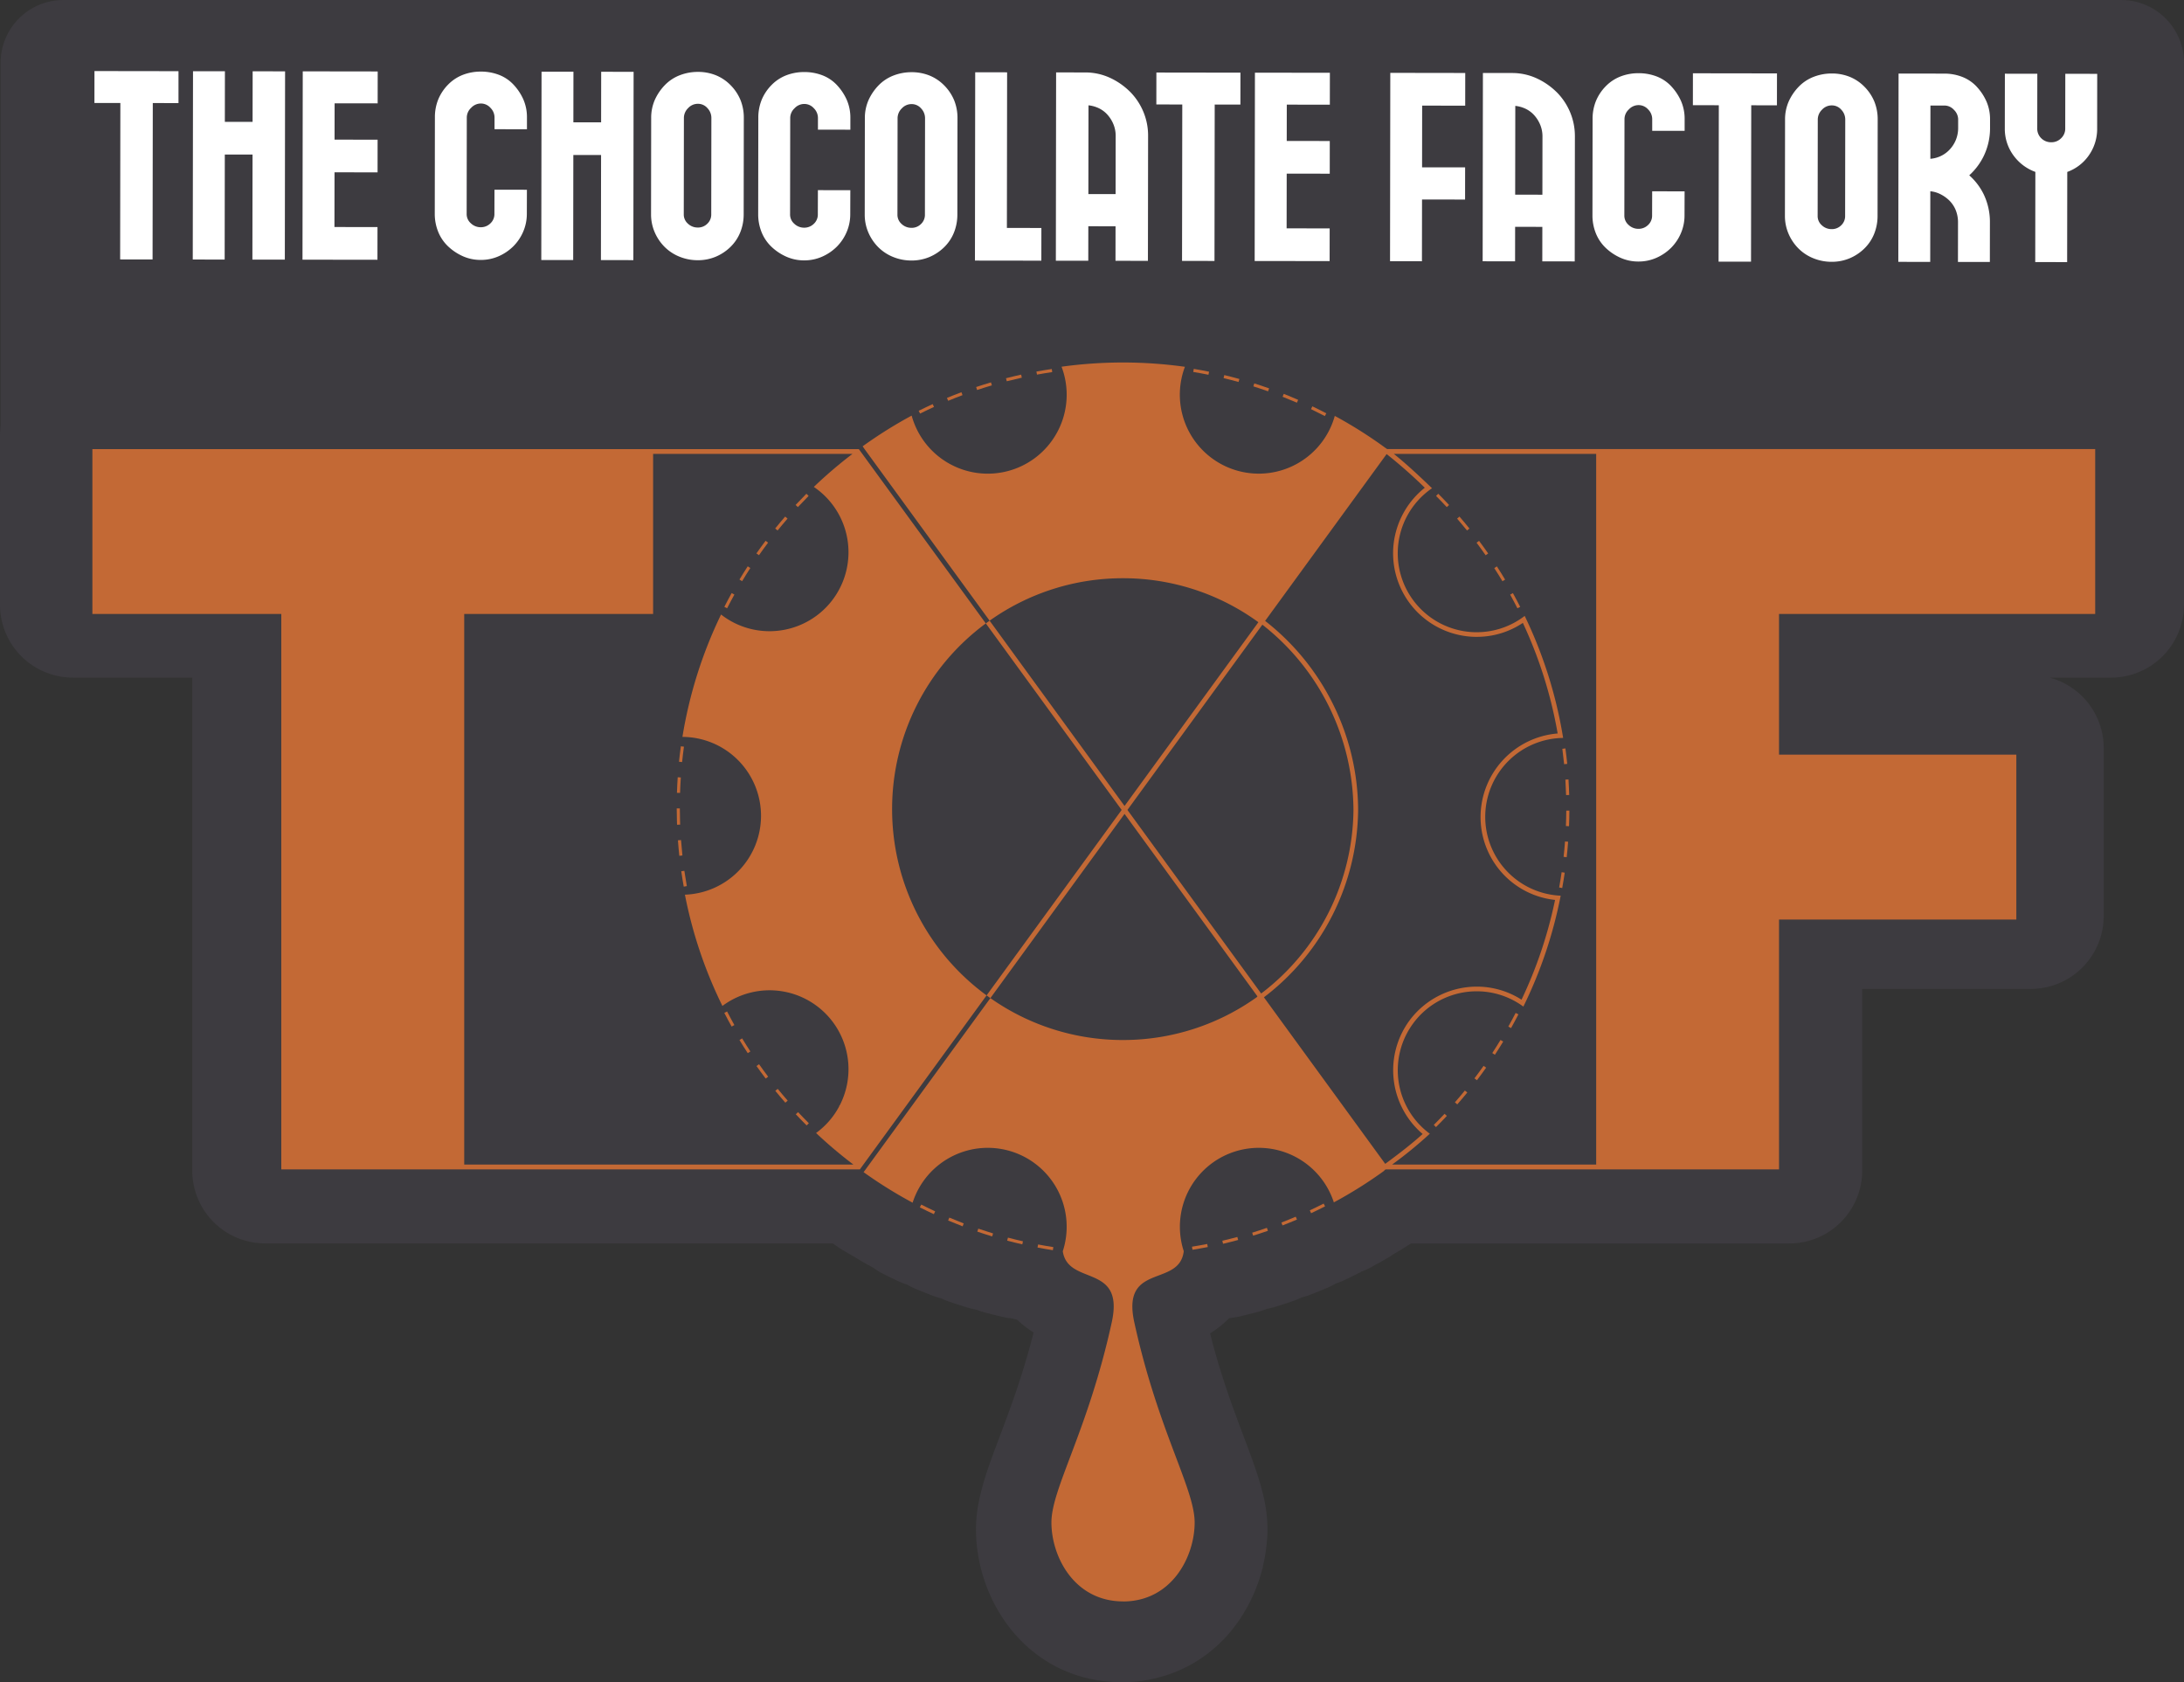 <?xml version="1.0" encoding="UTF-8"?> <svg xmlns="http://www.w3.org/2000/svg" xmlns:xlink="http://www.w3.org/1999/xlink" width="441.978" height="340.369" viewBox="0 0 441.978 340.369"><rect x="0" y="0" width="441.978" height="340.369" fill="#333333" stroke="none"/><defs><clipPath id="clip-path"><path id="Path_90" data-name="Path 90" d="M0-456.679H441.978V-797.048H0Z" transform="translate(0 797.048)" fill="none"></path></clipPath><clipPath id="clip-path-2"><path id="Path_163" data-name="Path 163" d="M43.794-453.727H449.508V-763.379H43.794Z" transform="translate(-43.794 763.379)" fill="none"></path></clipPath></defs><g id="Group_296" data-name="Group 296" transform="translate(0 797.048)"><g id="Group_25" data-name="Group 25" transform="translate(0 -797.048)" clip-path="url(#clip-path)"><g id="Group_23" data-name="Group 23" transform="translate(0 55.759)"><path id="Path_88" data-name="Path 88" d="M-573.2-23.966H-675.973A14.752,14.752,0,0,0-690.724-9.215v6.9c-.733-.9-1.483-1.805-2.232-2.672a14.629,14.629,0,0,0-1.4-1.337,14.571,14.571,0,0,0-1.09-1.442c-.843-.912-1.718-1.82-2.6-2.706-.323-.325-.7-.574-1.051-.865-.151-.159-.288-.328-.447-.481-2.651-2.556-5.529-5.262-8.607-7.752-.155-.126-.312-.246-.471-.364-.358-.267-.841-.617-1.359-.989l-.005,0-.286-.2c-.205-.147-.4-.287-.615-.439l-.012-.007-.027-.019c-.056-.04-.12-.061-.178-.1q-2.094-1.51-4.265-2.916c-.093-.064-.176-.15-.268-.211l-.7-.456-.016-.009q-3.159-2-6.43-3.776a14.719,14.719,0,0,0-3.23-1.275c-.677-.341-1.349-.69-2.029-1.015a14.932,14.932,0,0,0-1.747-.707,14.754,14.754,0,0,0-1.65-.849c-1.134-.495-2.292-.977-3.444-1.433a14.689,14.689,0,0,0-1.784-.576,15.18,15.18,0,0,0-1.7-.731c-1.171-.416-2.367-.817-3.549-1.192a14.878,14.878,0,0,0-1.826-.453,15.083,15.083,0,0,0-1.745-.605c-1.2-.335-2.428-.652-3.63-.94a15.16,15.16,0,0,0-1.834-.32,14.414,14.414,0,0,0-1.8-.484c-1.221-.249-2.459-.48-3.685-.681-.02,0-.039,0-.059-.006a14.656,14.656,0,0,0-2.136-.481q-3.647-.5-7.321-.757c-.043,0-.085-.013-.129-.016-.121-.008-.283-.016-.425-.021-.08,0-.157.009-.237.006-2.3-.143-4.611-.225-6.917-.22-.061,0-.123-.011-.184-.011-.16,0-.314.027-.473.032-2.222.018-4.442.085-6.658.24-.038,0-.076,0-.113,0l-.364.029c-.143.012-.279.047-.42.064-2.072.163-4.141.352-6.2.635a14.7,14.7,0,0,0-2.224.5c-1.207.178-2.424.378-3.627.6a14.612,14.612,0,0,0-1.781.442,14.677,14.677,0,0,0-1.852.286c-1.2.264-2.42.555-3.617.861a14.968,14.968,0,0,0-1.791.584,14.937,14.937,0,0,0-1.8.406c-1.186.351-2.394.728-3.575,1.121a14.922,14.922,0,0,0-1.729.7,14.454,14.454,0,0,0-1.753.529c-1.165.433-2.339.893-3.494,1.372A14.75,14.75,0,0,0-817-32.6a14.684,14.684,0,0,0-1.713.652c-1.126.513-2.266,1.053-3.376,1.608a14.783,14.783,0,0,0-2.5,1.579c-.139.076-.274.164-.413.241-.068.036-.141.054-.21.092-.229.127-.441.276-.661.415-1.509.853-3.02,1.7-4.485,2.628l-.126.081c-.016.01-.027.024-.044.034a106.787,106.787,0,0,0-9.148,6.564c-.254.18-.512.353-.755.55-.034.026-.2.162-.233.188-.057.048-.1.108-.157.157-1.1.9-2.16,1.827-3.221,2.766-.337.258-.67.521-.985.81l-.283.264c-.113.1-.193.227-.3.334-.564.518-1.157,1-1.71,1.534-.26.251-.495.523-.734.79-.334.279-.691.515-1,.829-.872.872-1.741,1.773-2.585,2.677a14.6,14.6,0,0,0-1.189,1.448,15.479,15.479,0,0,0-1.325,1.349c-.44.509-.856,1.024-1.286,1.537V-9.215a14.753,14.753,0,0,0-14.751-14.751H-985.667a14.752,14.752,0,0,0-14.751,14.751V24.765a14.752,14.752,0,0,0,14.751,14.75h24.154v99.728a14.752,14.752,0,0,0,14.751,14.751H-831.9c.6.394,1.178.819,1.785,1.2.007,0,.01.009.017.013l.02.011c.8.5,1.634.955,2.449,1.437.952.561,1.888,1.142,2.859,1.677.064.035.131.058.2.092.293.161.574.345.868.5.026.015.055.024.083.038a14.454,14.454,0,0,0,1.688,1.072c1.1.558,2.234,1.108,3.358,1.629a14.57,14.57,0,0,0,1.734.673,14.657,14.657,0,0,0,1.7.846c1.139.479,2.292.942,3.426,1.375a15.018,15.018,0,0,0,1.8.561,14.714,14.714,0,0,0,1.739.717c1.189.4,2.386.791,3.557,1.144a14.853,14.853,0,0,0,1.8.422,14.3,14.3,0,0,0,1.789.594c1.186.312,2.4.613,3.6.885a15.166,15.166,0,0,0,1.833.3c.335.108.685.178,1.028.263a20.639,20.639,0,0,0,3.319,2.578c-.051.2-.1.4-.155.605q-.687,2.669-1.413,5.109c-.108.365-.217.725-.325,1.083q-.735,2.411-1.477,4.615c-.106.311-.21.615-.314.919-1.105,3.223-2.2,6.128-3.193,8.763-1.4,3.7-2.634,7-3.5,10.149-.037.136-.067.263-.1.4-.171.64-.328,1.277-.466,1.908-.013.058-.033.123-.044.181s-.02.143-.034.214a28.628,28.628,0,0,0-.644,5.8c0,14.963,10.649,30.432,28.533,30.992.306.018.616.029.927.029a29.036,29.036,0,0,0,10.882-2.078c.029-.012.061-.015.089-.027.107-.044.456-.188.56-.236l.016-.008a27.9,27.9,0,0,0,8.591-5.805l.005,0,.024-.027q1.048-1.039,1.985-2.174c.074-.091.144-.186.217-.277q.836-1.035,1.582-2.134c.039-.059.087-.112.126-.171s.065-.126.1-.186a32.78,32.78,0,0,0,4.319-9.827c.017-.064.042-.125.058-.188.038-.151.053-.3.086-.454a32.806,32.806,0,0,0,.792-5.166c.009-.111.039-.216.046-.328.039-.644.06-1.286.06-1.917a29.379,29.379,0,0,0-.812-6.624.09.09,0,0,1,0-.02c-.093-.4-.214-.835-.325-1.254-.1-.38-.191-.758-.3-1.143-.025-.088-.042-.168-.068-.258-.013-.045-.038-.085-.051-.131-.834-2.822-1.938-5.777-3.173-9.049-.008-.023-.011-.046-.018-.068-.985-2.608-2.1-5.55-3.237-8.871l-.008-.018c-.811-2.365-1.624-4.914-2.417-7.663q-.343-1.2-.682-2.451c-.059-.219-.118-.441-.176-.663-.119-.446-.234-.913-.351-1.371a20.091,20.091,0,0,0,3.794-3.026c.14-.041.289-.066.428-.111a14.848,14.848,0,0,0,1.852-.312c1.213-.283,2.433-.589,3.622-.911a15.021,15.021,0,0,0,1.745-.592,15.065,15.065,0,0,0,1.789-.43c1.184-.364,2.383-.757,3.575-1.171a14.726,14.726,0,0,0,1.705-.715,14.8,14.8,0,0,0,1.8-.568c1.157-.451,2.315-.919,3.441-1.4a14.758,14.758,0,0,0,1.663-.841,15.325,15.325,0,0,0,1.689-.668c1.121-.524,2.242-1.077,3.337-1.637.073-.038.135-.094.208-.134a14.727,14.727,0,0,0,1.864-.822c.393-.211.775-.463,1.167-.679.126-.066.257-.113.381-.182.749-.416,1.492-.838,2.226-1.276.25-.149.483-.321.723-.483.749-.451,1.5-.876,2.244-1.348.042-.026.089-.043.131-.071.421-.267.837-.544,1.255-.819h76.582a14.752,14.752,0,0,0,14.751-14.751V102.5h34.125A14.752,14.752,0,0,0-574.69,87.75V53.769a14.757,14.757,0,0,0-10.937-14.254H-573.2a14.752,14.752,0,0,0,14.751-14.75V-9.215A14.752,14.752,0,0,0-573.2-23.966" transform="translate(1000.418 41.828)" fill="#3d3b40"></path></g><g id="Group_24" data-name="Group 24" transform="translate(0.124 0)"><path id="Path_89" data-name="Path 89" d="M-575.8-178.352H-992.245a12.7,12.7,0,0,1-12.7-12.7V-298.577a12.7,12.7,0,0,1,12.7-12.7H-575.8a12.7,12.7,0,0,1,12.7,12.7v107.522a12.7,12.7,0,0,1-12.7,12.7" transform="translate(1004.949 311.281)" fill="#3d3b40"></path></g></g><g id="Group_26" data-name="Group 26" transform="translate(19.11 -782.67)"><path id="Path_91" data-name="Path 91" d="M-.011,0-.019,6.457l5.248.007L5.185,38.111l6.562.009.044-31.646,5.2.008L16.994.024Z" transform="translate(0.019)" fill="#fff"></path></g><g id="Group_27" data-name="Group 27" transform="translate(39.009 -782.642)"><path id="Path_92" data-name="Path 92" d="M0-51.124l6.457.008.029-21.255,5.613.008L12.07-51.108l6.562.009.052-38.1-6.563-.009-.014,10.234-5.613-.008.014-10.233-6.457-.01Z" transform="translate(0 89.228)" fill="#fff"></path></g><g id="Group_28" data-name="Group 28" transform="translate(61.216 -782.612)"><path id="Path_93" data-name="Path 93" d="M0-51.124l15.169.02.009-6.615-8.712-.012L6.482-68.8l8.712.012L15.2-75.4l-8.712-.012L6.5-82.761l8.712.012.008-6.457L.052-89.228Z" transform="translate(0 89.228)" fill="#fff"></path></g><g id="Group_98" data-name="Group 98" transform="translate(18.702 -782.67)" clip-path="url(#clip-path-2)"><g id="Group_29" data-name="Group 29" transform="translate(69.282 0.108)"><path id="Path_94" data-name="Path 94" d="M-21.419-3.577A7.953,7.953,0,0,0-24.4-5.589a10.191,10.191,0,0,0-3.656-.654h-.015a10.031,10.031,0,0,0-3.588.644,8.442,8.442,0,0,0-3.029,1.992A9.372,9.372,0,0,0-36.67-.637a9.556,9.556,0,0,0-.686,3.671l-.027,19.47a9.672,9.672,0,0,0,.673,3.615,8.393,8.393,0,0,0,1.995,2.971,10.562,10.562,0,0,0,2.971,2,8.793,8.793,0,0,0,3.638.774h.011a8.915,8.915,0,0,0,3.682-.764,9.791,9.791,0,0,0,2.934-2,9.4,9.4,0,0,0,1.985-2.938,9.084,9.084,0,0,0,.744-3.629l.015-4.868-6.562-.01-.015,4.869a2.551,2.551,0,0,1-.813,1.944,2.741,2.741,0,0,1-1.967.781H-28.1a2.855,2.855,0,0,1-1.981-.8,2.463,2.463,0,0,1-.847-1.934l.027-19.47a2.681,2.681,0,0,1,.878-1.956A2.686,2.686,0,0,1-28.065.214h0a2.581,2.581,0,0,1,1.944.866,2.771,2.771,0,0,1,.832,1.972l0,2.363,6.562.009,0-2.363a8.976,8.976,0,0,0-.737-3.692,10.748,10.748,0,0,0-1.958-2.945" transform="translate(37.383 6.243)" fill="#fff"></path></g><g id="Group_30" data-name="Group 30" transform="translate(90.838 0.126)"><path id="Path_95" data-name="Path 95" d="M-16.246-13.753l-5.613-.008.014-10.233L-28.3-24l-.053,38.1,6.457.008.029-21.254,5.613.007-.029,21.256,6.562.008.052-38.1-6.563-.009Z" transform="translate(28.354 24.003)" fill="#fff"></path></g><g id="Group_31" data-name="Group 31" transform="translate(113.058 0.169)"><path id="Path_96" data-name="Path 96" d="M-12.677-42.249h-.005a2.83,2.83,0,0,1-2-.793,2.446,2.446,0,0,1-.827-1.887l.026-19.471a2.78,2.78,0,0,1,.859-2.015,2.655,2.655,0,0,1,1.973-.866h.005a2.5,2.5,0,0,1,1.911.859,2.873,2.873,0,0,1,.812,2.029L-9.95-44.92a2.525,2.525,0,0,1-.794,1.9,2.651,2.651,0,0,1-1.933.774M-6.015-71.03A8.8,8.8,0,0,0-9-73.052a9.608,9.608,0,0,0-3.642-.685h-.015a10.1,10.1,0,0,0-3.643.67,8.4,8.4,0,0,0-3.058,2.024,10.455,10.455,0,0,0-2,2.945,8.967,8.967,0,0,0-.747,3.689l-.026,19.471a9.064,9.064,0,0,0,.733,3.632,9.528,9.528,0,0,0,2,2.969,9.033,9.033,0,0,0,3.032,1.992,9.755,9.755,0,0,0,3.667.711h.012a9.312,9.312,0,0,0,3.64-.705A9.55,9.55,0,0,0-6.07-38.313a8.631,8.631,0,0,0,2-2.988,9.689,9.689,0,0,0,.685-3.611l.026-19.471a9.587,9.587,0,0,0-.676-3.673A9.347,9.347,0,0,0-6.015-71.03" transform="translate(22.125 73.737)" fill="#fff"></path></g><g id="Group_32" data-name="Group 32" transform="translate(134.732 0.198)"><path id="Path_97" data-name="Path 97" d="M-21.419-3.577A7.953,7.953,0,0,0-24.4-5.589a10.194,10.194,0,0,0-3.656-.654h-.015a10.031,10.031,0,0,0-3.588.644,8.442,8.442,0,0,0-3.029,1.992A9.372,9.372,0,0,0-36.67-.637a9.556,9.556,0,0,0-.686,3.671l-.027,19.47a9.672,9.672,0,0,0,.673,3.615,8.393,8.393,0,0,0,1.995,2.971,10.562,10.562,0,0,0,2.971,2,8.793,8.793,0,0,0,3.638.774h.011a8.915,8.915,0,0,0,3.682-.764,9.791,9.791,0,0,0,2.934-2,9.4,9.4,0,0,0,1.985-2.938,9.085,9.085,0,0,0,.744-3.63l.015-4.868-6.562-.009-.015,4.869a2.551,2.551,0,0,1-.813,1.944,2.741,2.741,0,0,1-1.967.781H-28.1a2.853,2.853,0,0,1-1.981-.8,2.463,2.463,0,0,1-.847-1.934L-30.9,3.043a2.681,2.681,0,0,1,.878-1.955A2.686,2.686,0,0,1-28.065.214h0a2.581,2.581,0,0,1,1.944.866,2.771,2.771,0,0,1,.832,1.972l0,2.363,6.562.009,0-2.363a8.976,8.976,0,0,0-.737-3.692,10.748,10.748,0,0,0-1.958-2.945" transform="translate(37.383 6.243)" fill="#fff"></path></g><g id="Group_33" data-name="Group 33" transform="translate(156.3 0.229)"><path id="Path_98" data-name="Path 98" d="M-12.677-42.249h-.006a2.831,2.831,0,0,1-2-.792,2.446,2.446,0,0,1-.827-1.888l.026-19.471a2.778,2.778,0,0,1,.859-2.014,2.654,2.654,0,0,1,1.973-.867h.005a2.5,2.5,0,0,1,1.911.859,2.873,2.873,0,0,1,.812,2.029L-9.95-44.92a2.529,2.529,0,0,1-.794,1.9,2.646,2.646,0,0,1-1.933.774M-6.015-71.03A8.8,8.8,0,0,0-9-73.052a9.615,9.615,0,0,0-3.642-.685h-.014a10.091,10.091,0,0,0-3.643.67,8.4,8.4,0,0,0-3.058,2.024,10.455,10.455,0,0,0-2,2.945,8.967,8.967,0,0,0-.747,3.689l-.026,19.471a9.064,9.064,0,0,0,.733,3.632,9.523,9.523,0,0,0,2,2.969,9.013,9.013,0,0,0,3.032,1.992,9.755,9.755,0,0,0,3.667.711h.012a9.3,9.3,0,0,0,3.64-.705A9.55,9.55,0,0,0-6.07-38.313a8.622,8.622,0,0,0,2-2.988,9.7,9.7,0,0,0,.685-3.611l.026-19.471a9.587,9.587,0,0,0-.676-3.673A9.347,9.347,0,0,0-6.015-71.03" transform="translate(22.125 73.737)" fill="#fff"></path></g><g id="Group_34" data-name="Group 34" transform="translate(178.599 0.246)"><path id="Path_99" data-name="Path 99" d="M-8.734-.012l-6.457-.009-.052,38.1,13.437.018.008-6.614-6.98-.01Z" transform="translate(15.243 0.021)" fill="#fff"></path></g><g id="Group_35" data-name="Group 35" transform="translate(194.973 0.269)"><path id="Path_100" data-name="Path 100" d="M-16.241-17.2-16.257-5.4-21.766-5.4l.025-17.964a6.4,6.4,0,0,1,1.762.442,5.576,5.576,0,0,1,1.963,1.335,6.653,6.653,0,0,1,1.307,2.024,6.118,6.118,0,0,1,.468,2.363m2.828-8.985a14.091,14.091,0,0,0-4.023-2.764,11.88,11.88,0,0,0-4.98-1.066l-5.879-.008-.052,38.1,6.561.009.01-6.98,5.508.008-.009,6.98,6.562.009.035-25.3a12.463,12.463,0,0,0-.992-4.941,12.63,12.63,0,0,0-2.742-4.053" transform="translate(28.346 30.027)" fill="#fff"></path></g><g id="Group_36" data-name="Group 36" transform="translate(215.309 0.299)"><path id="Path_101" data-name="Path 101" d="M0-8.664l5.248.008L5.2,22.99,11.766,23,11.81-8.648l5.2.008.008-6.457L.008-15.121Z" transform="translate(0 15.121)" fill="#fff"></path></g><g id="Group_37" data-name="Group 37" transform="translate(235.207 0.327)"><path id="Path_102" data-name="Path 102" d="M0-51.123l15.169.021.009-6.615-8.712-.012L6.482-68.8l8.712.012L15.2-75.4l-8.712-.012L6.5-82.76l8.712.012.008-6.457L.052-89.226Z" transform="translate(0 89.226)" fill="#fff"></path></g><g id="Group_38" data-name="Group 38" transform="translate(262.601 0.365)"><path id="Path_103" data-name="Path 103" d="M0-51.123l6.457.009.017-12.491,8.712.012.009-6.509-8.712-.012L6.5-82.6l8.712.012.008-6.615L.052-89.226Z" transform="translate(0 89.226)" fill="#fff"></path></g><g id="Group_39" data-name="Group 39" transform="translate(281.345 0.39)"><path id="Path_104" data-name="Path 104" d="M-16.241-17.2-16.257-5.4l-5.509-.007.025-17.964a6.4,6.4,0,0,1,1.762.442,5.585,5.585,0,0,1,1.963,1.334,6.662,6.662,0,0,1,1.307,2.025,6.115,6.115,0,0,1,.468,2.363m2.828-8.985a14.091,14.091,0,0,0-4.023-2.764,11.88,11.88,0,0,0-4.98-1.066l-5.879-.008-.052,38.1,6.561.009.01-6.98,5.508.008-.009,6.979,6.562.009.035-25.3a12.459,12.459,0,0,0-.993-4.941,12.611,12.611,0,0,0-2.741-4.053" transform="translate(28.346 30.028)" fill="#fff"></path></g><g id="Group_40" data-name="Group 40" transform="translate(303.565 0.432)"><path id="Path_105" data-name="Path 105" d="M-21.419-3.577A7.957,7.957,0,0,0-24.4-5.589a10.2,10.2,0,0,0-3.656-.654h-.015a10.022,10.022,0,0,0-3.588.644,8.44,8.44,0,0,0-3.029,1.992A9.365,9.365,0,0,0-36.67-.637a9.556,9.556,0,0,0-.686,3.671l-.027,19.47a9.668,9.668,0,0,0,.673,3.614,8.378,8.378,0,0,0,1.995,2.971,10.555,10.555,0,0,0,2.971,2,8.783,8.783,0,0,0,3.637.773h.017a8.921,8.921,0,0,0,3.676-.763,9.815,9.815,0,0,0,2.934-2,9.412,9.412,0,0,0,1.985-2.938,9.082,9.082,0,0,0,.744-3.63l.015-4.867-6.562-.01-.015,4.868a2.553,2.553,0,0,1-.813,1.945,2.741,2.741,0,0,1-1.967.78H-28.1a2.855,2.855,0,0,1-1.981-.8,2.467,2.467,0,0,1-.847-1.935L-30.9,3.043a2.681,2.681,0,0,1,.878-1.956A2.685,2.685,0,0,1-28.067.214h0a2.579,2.579,0,0,1,1.944.866,2.771,2.771,0,0,1,.832,1.971l0,2.363,6.562.009,0-2.363a8.972,8.972,0,0,0-.737-3.692,10.729,10.729,0,0,0-1.958-2.945" transform="translate(37.383 6.243)" fill="#fff"></path></g><g id="Group_41" data-name="Group 41" transform="translate(323.888 0.45)"><path id="Path_106" data-name="Path 106" d="M0-8.664l5.248.008L5.2,22.99,11.766,23,11.81-8.647l5.2.007.009-6.457L.008-15.121Z" transform="translate(0 15.121)" fill="#fff"></path></g><g id="Group_42" data-name="Group 42" transform="translate(342.522 0.491)"><path id="Path_107" data-name="Path 107" d="M-12.677-42.249h-.006a2.829,2.829,0,0,1-2-.793,2.445,2.445,0,0,1-.827-1.887l.026-19.47a2.78,2.78,0,0,1,.859-2.015,2.655,2.655,0,0,1,1.973-.866h.005a2.5,2.5,0,0,1,1.911.859,2.872,2.872,0,0,1,.812,2.029L-9.95-44.92a2.531,2.531,0,0,1-.794,1.9,2.651,2.651,0,0,1-1.933.774M-6.015-71.03A8.8,8.8,0,0,0-9-73.052a9.616,9.616,0,0,0-3.642-.685h-.014a10.1,10.1,0,0,0-3.643.67,8.4,8.4,0,0,0-3.058,2.024,10.445,10.445,0,0,0-2,2.945,8.961,8.961,0,0,0-.748,3.689l-.026,19.471a9.064,9.064,0,0,0,.733,3.632,9.523,9.523,0,0,0,2,2.969,9.02,9.02,0,0,0,3.032,1.992,9.757,9.757,0,0,0,3.667.711h.012a9.3,9.3,0,0,0,3.64-.705A9.55,9.55,0,0,0-6.07-38.313a8.631,8.631,0,0,0,2-2.988,9.689,9.689,0,0,0,.685-3.611l.026-19.471a9.587,9.587,0,0,0-.676-3.673A9.347,9.347,0,0,0-6.015-71.03" transform="translate(22.125 73.737)" fill="#fff"></path></g><g id="Group_43" data-name="Group 43" transform="translate(365.46 0.507)"><path id="Path_108" data-name="Path 108" d="M-16.248-12.487l0,1.68a6.382,6.382,0,0,1-.476,2.465,6.406,6.406,0,0,1-1.33,2.015,5.9,5.9,0,0,1-1.98,1.339,6.233,6.233,0,0,1-1.836.44l.015-10.779,2.832,0a2.6,2.6,0,0,1,1.924.872,2.73,2.73,0,0,1,.854,1.965m3.774-6.628a7.927,7.927,0,0,0-2.97-2.012,9.939,9.939,0,0,0-3.588-.655l-9.275-.012-.052,38.1,6.457.008.019-14.293a5.717,5.717,0,0,1,1.813.484,7.134,7.134,0,0,1,2.01,1.367,5.834,5.834,0,0,1,1.313,1.953,6.536,6.536,0,0,1,.468,2.519l-.011,7.978,6.457.008.011-7.977a12.915,12.915,0,0,0-1.241-5.678A12.388,12.388,0,0,0-14-1.207a12.833,12.833,0,0,0,2.95-3.946A12.974,12.974,0,0,0-9.793-10.8l0-1.68a9.027,9.027,0,0,0-.734-3.691,10.73,10.73,0,0,0-1.949-2.945" transform="translate(28.358 21.794)" fill="#fff"></path></g><g id="Group_44" data-name="Group 44" transform="translate(387.014 0.537)"><path id="Path_109" data-name="Path 109" d="M-16.425-.023-16.44,11a2.645,2.645,0,0,1-.84,2.022,2.722,2.722,0,0,1-1.941.807h0a2.816,2.816,0,0,1-2.068-.807,2.682,2.682,0,0,1-.814-2.03l.015-11.022L-28.652-.04l-.015,11.022A9.075,9.075,0,0,0-26.8,16.648a9.4,9.4,0,0,0,4.315,3.178l-.025,18.245,6.457.009.025-18.247a9.074,9.074,0,0,0,4.239-3.174,9.3,9.3,0,0,0,1.809-5.651L-9.968-.014Z" transform="translate(28.667 0.04)" fill="#fff"></path></g><g id="Group_45" data-name="Group 45" transform="translate(0 76.485)"><path id="Path_110" data-name="Path 110" d="M-100.954-194.236V-305.644h38.229V-338.03h40.344a90.562,90.562,0,0,0-7.824,6.683,15.949,15.949,0,0,1,7.013,12.889,15.971,15.971,0,0,1-15.636,16.3,15.9,15.9,0,0,1-10.149-3.373,89.668,89.668,0,0,0-7.817,24.763A15.969,15.969,0,0,1-40.89-264.8a15.968,15.968,0,0,1-15.4,15.957,89.7,89.7,0,0,0,7.589,22.515c.053-.04.1-.082.157-.121a15.971,15.971,0,0,1,22.308,3.533,15.966,15.966,0,0,1,1.28,16.691c-.038.023-.076.046-.115.068l.048.064a15.9,15.9,0,0,1-4.726,5.469,90.383,90.383,0,0,0,7.555,6.388Zm86.592-71.917A46.643,46.643,0,0,1,4.6-303.728l-24.961-34.263L-21.1-339H-176.2v33.359h38.229v112.381H-20.91l.015.011L4.759-228.465a46.64,46.64,0,0,1-19.121-37.688" transform="translate(176.196 339.003)" fill="#c36935"></path></g><g id="Group_46" data-name="Group 46" transform="translate(220.854 238.767)"><path id="Path_111" data-name="Path 111" d="M0,0H0" transform="translate(0 0.008)" fill="#c36935"></path></g><g id="Group_47" data-name="Group 47" transform="translate(118.49 155.594)"><path id="Path_112" data-name="Path 112" d="M0-.064C.077.989.173,2.045.284,3.076l.626-.068C.8,1.984.706.935.629-.111Z" transform="translate(0 0.111)" fill="#c36935"></path></g><g id="Group_48" data-name="Group 48" transform="translate(118.292 142.885)"><path id="Path_113" data-name="Path 113" d="M-1.053-.057-1.683-.1C-1.753.947-1.806,2.007-1.838,3.05l.63.02c.033-1.036.085-2.087.155-3.126" transform="translate(1.838 0.099)" fill="#c36935"></path></g><g id="Group_49" data-name="Group 49" transform="translate(119.166 161.818)"><path id="Path_114" data-name="Path 114" d="M-1.5-4.145c-.184-1.029-.351-2.068-.5-3.089l-.625.089c.146,1.029.315,2.076.5,3.111Z" transform="translate(2.626 7.234)" fill="#c36935"></path></g><g id="Group_50" data-name="Group 50" transform="translate(130.942 100.209)"><path id="Path_115" data-name="Path 115" d="M-2.952-.462l-.529-.344C-4.053.075-4.616.976-5.153,1.871l.541.325c.534-.89,1.093-1.783,1.659-2.658" transform="translate(5.153 0.806)" fill="#c36935"></path></g><g id="Group_51" data-name="Group 51" transform="translate(118.71 136.617)"><path id="Path_116" data-name="Path 116" d="M-1.34-.116-1.965-.2c-.142,1.033-.268,2.086-.374,3.129l.628.064c.105-1.036.23-2.081.371-3.107" transform="translate(2.339 0.202)" fill="#c36935"></path></g><g id="Group_52" data-name="Group 52" transform="translate(118.245 149.184)"><path id="Path_117" data-name="Path 117" d="M-.092-4.443l.63-.026L.51-5.313Q.474-6.537.471-7.754H-.161q0,1.225.04,2.459Z" transform="translate(0.161 7.754)" fill="#c36935"></path></g><g id="Group_53" data-name="Group 53" transform="translate(127.883 105.619)"><path id="Path_118" data-name="Path 118" d="M-2.728-.41-3.28-.716c-.51.922-1.008,1.86-1.481,2.789l.563.286c.469-.922.964-1.852,1.47-2.768" transform="translate(4.761 0.716)" fill="#c36935"></path></g><g id="Group_54" data-name="Group 54" transform="translate(228.912 61.512)"><path id="Path_119" data-name="Path 119" d="M-4.291-1.059c-1.015-.282-2.041-.547-3.052-.79l-.146.614c1,.24,2.022.5,3.029.783Z" transform="translate(7.489 1.849)" fill="#c36935"></path></g><g id="Group_55" data-name="Group 55" transform="translate(222.78 60.257)"><path id="Path_120" data-name="Path 120" d="M-4.3-.768c-1.025-.208-2.068-.4-3.1-.573l-.1.622c1.023.171,2.059.362,3.076.57Z" transform="translate(7.499 1.341)" fill="#c36935"></path></g><g id="Group_56" data-name="Group 56" transform="translate(234.943 63.198)"><path id="Path_121" data-name="Path 121" d="M-4.275-1.349c-.988-.351-2-.689-3-1.005l-.189.6c.993.314,1.994.65,2.976,1Z" transform="translate(7.461 2.354)" fill="#c36935"></path></g><g id="Group_57" data-name="Group 57" transform="translate(191.038 60.285)"><path id="Path_122" data-name="Path 122" d="M-4.294-.838l-.091-.625c-1.032.152-2.078.325-3.109.513l.114.621c1.023-.188,2.062-.359,3.087-.509" transform="translate(7.495 1.463)" fill="#c36935"></path></g><g id="Group_58" data-name="Group 58" transform="translate(240.857 65.312)"><path id="Path_123" data-name="Path 123" d="M-4.225-1.627c-.96-.419-1.942-.827-2.917-1.213l-.232.587c.969.383,1.943.788,2.9,1.2Z" transform="translate(7.374 2.84)" fill="#c36935"></path></g><g id="Group_59" data-name="Group 59" transform="translate(246.607 67.839)"><path id="Path_124" data-name="Path 124" d="M-4.153-1.9c-.927-.485-1.878-.96-2.823-1.413l-.272.569c.939.45,1.882.922,2.8,1.4Z" transform="translate(7.249 3.31)" fill="#c36935"></path></g><g id="Group_60" data-name="Group 60" transform="translate(184.883 61.42)"><path id="Path_125" data-name="Path 125" d="M-4.295-.827l-.135-.617c-1.02.224-2.051.47-3.066.731L-7.34-.1c1.009-.258,2.033-.5,3.045-.725" transform="translate(7.496 1.444)" fill="#c36935"></path></g><g id="Group_61" data-name="Group 61" transform="translate(142.303 85.525)"><path id="Path_126" data-name="Path 126" d="M-3.533-.6l-.446-.446C-4.717-.3-5.453.46-6.166,1.225l.462.43C-5,.9-4.266.137-3.533-.6" transform="translate(6.166 1.044)" fill="#c36935"></path></g><g id="Group_62" data-name="Group 62" transform="translate(134.377 95.042)"><path id="Path_127" data-name="Path 127" d="M-3.162-.51l-.5-.38C-4.3-.053-4.918.806-5.518,1.663L-5,2.024c.594-.85,1.213-1.7,1.839-2.534" transform="translate(5.518 0.89)" fill="#c36935"></path></g><g id="Group_63" data-name="Group 63" transform="translate(167.212 67.387)"><path id="Path_128" data-name="Path 128" d="M-4.157-.771l-.262-.574c-.947.431-1.9.887-2.837,1.352l.281.564C-6.047.109-5.1-.342-4.157-.771" transform="translate(7.256 1.345)" fill="#c36935"></path></g><g id="Group_64" data-name="Group 64" transform="translate(138.172 90.139)"><path id="Path_129" data-name="Path 129" d="M-3.355-.555l-.477-.413c-.693.8-1.375,1.613-2.023,2.416l.49.4c.645-.8,1.321-1.6,2.01-2.4" transform="translate(5.855 0.968)" fill="#c36935"></path></g><g id="Group_65" data-name="Group 65" transform="translate(172.932 64.981)"><path id="Path_130" data-name="Path 130" d="M-4.231-.794l-.221-.591c-.976.364-1.963.752-2.932,1.153l.241.583C-6.18-.047-5.2-.432-4.231-.794" transform="translate(7.384 1.385)" fill="#c36935"></path></g><g id="Group_66" data-name="Group 66" transform="translate(178.837 62.988)"><path id="Path_131" data-name="Path 131" d="M-4.274-.812l-.179-.605c-1,.294-2.011.612-3.007.943l.2.6c.989-.33,1.993-.645,2.986-.937" transform="translate(7.46 1.417)" fill="#c36935"></path></g><g id="Group_67" data-name="Group 67" transform="translate(246.363 229.145)"><path id="Path_132" data-name="Path 132" d="M0-1.847l.268.571c.945-.444,1.894-.911,2.821-1.387L2.8-3.223c-.92.472-1.862.935-2.8,1.376" transform="translate(0 3.223)" fill="#c36935"></path></g><g id="Group_68" data-name="Group 68" transform="translate(130.945 195.721)"><path id="Path_133" data-name="Path 133" d="M-.724,0l-.54.326c.542.9,1.106,1.791,1.677,2.663l.529-.345C.375,1.777-.186.888-.724,0" transform="translate(1.264)" fill="#c36935"></path></g><g id="Group_69" data-name="Group 69" transform="translate(127.876 190.27)"><path id="Path_134" data-name="Path 134" d="M-.753,0l-.561.289C-.835,1.22-.335,2.152.172,3.06l.551-.308C.219,1.851-.277.925-.753,0" transform="translate(1.314)" fill="#c36935"></path></g><g id="Group_70" data-name="Group 70" transform="translate(191.265 237.418)"><path id="Path_135" data-name="Path 135" d="M-4.3-.712c-1.019-.157-2.056-.336-3.084-.531l-.118.62c1.035.2,2.08.376,3.106.535Z" transform="translate(7.498 1.243)" fill="#c36935"></path></g><g id="Group_71" data-name="Group 71" transform="translate(142.344 210.639)"><path id="Path_136" data-name="Path 136" d="M-.617,0l-.46.432c.715.762,1.453,1.523,2.195,2.261l.445-.448C.827,1.512.093.758-.617,0" transform="translate(1.077)" fill="#c36935"></path></g><g id="Group_72" data-name="Group 72" transform="translate(167.442 229.345)"><path id="Path_137" data-name="Path 137" d="M0-.755C.935-.281,1.891.183,2.841.624L3.106.051C2.163-.386,1.214-.847.286-1.318Z" transform="translate(0 1.318)" fill="#c36935"></path></g><g id="Group_73" data-name="Group 73" transform="translate(222.522 237.319)"><path id="Path_138" data-name="Path 138" d="M-.134-1.572c1.025-.164,2.069-.35,3.1-.552l-.121-.62c-1.027.2-2.063.386-3.081.548Z" transform="translate(0.233 2.743)" fill="#c36935"></path></g><g id="Group_74" data-name="Group 74" transform="translate(138.198 205.931)"><path id="Path_139" data-name="Path 139" d="M-.657,0l-.489.4C-.487,1.208.2,2.017.886,2.8l.475-.416C.676,1.607,0,.8-.657,0" transform="translate(1.146)" fill="#c36935"></path></g><g id="Group_75" data-name="Group 75" transform="translate(134.392 200.949)"><path id="Path_140" data-name="Path 140" d="M-.692,0l-.516.363C-.611,1.21.014,2.065.651,2.9l.5-.382C.521,1.69-.1.84-.692,0" transform="translate(1.208)" fill="#c36935"></path></g><g id="Group_76" data-name="Group 76" transform="translate(179.077 234.219)"><path id="Path_141" data-name="Path 141" d="M0-.8c1.007.342,2.018.668,3.008.967l.183-.6C2.208-.735,1.2-1.059.2-1.4Z" transform="translate(0 1.399)" fill="#c36935"></path></g><g id="Group_77" data-name="Group 77" transform="translate(173.172 231.984)"><path id="Path_142" data-name="Path 142" d="M0-.781C.974-.371,1.96.025,2.932.4l.224-.59C2.192-.562,1.212-.955.245-1.363Z" transform="translate(0 1.363)" fill="#c36935"></path></g><g id="Group_78" data-name="Group 78" transform="translate(185.119 236.033)"><path id="Path_143" data-name="Path 143" d="M0-.818c1.01.267,2.039.52,3.061.752L3.2-.681c-1.015-.23-2.037-.481-3.04-.746Z" transform="translate(0 1.427)" fill="#c36935"></path></g><g id="Group_79" data-name="Group 79" transform="translate(228.663 235.901)"><path id="Path_144" data-name="Path 144" d="M0-1.023l.143.615C1.166-.647,2.2-.905,3.2-1.176l-.165-.609c-1,.269-2.018.526-3.035.762" transform="translate(0 1.785)" fill="#c36935"></path></g><g id="Group_80" data-name="Group 80" transform="translate(234.705 234.058)"><path id="Path_145" data-name="Path 145" d="M0-1.306l.186.6c.989-.3,2-.634,2.995-.98l-.206-.6C1.983-1.935.982-1.608,0-1.306" transform="translate(0 2.28)" fill="#c36935"></path></g><g id="Group_81" data-name="Group 81" transform="translate(240.618 231.799)"><path id="Path_146" data-name="Path 146" d="M0-1.584.227-1c.98-.379,1.963-.779,2.919-1.189L2.9-2.765c-.949.407-1.924.8-2.9,1.181" transform="translate(0 2.765)" fill="#c36935"></path></g><g id="Group_82" data-name="Group 82" transform="translate(271.456 210.98)"><path id="Path_147" data-name="Path 147" d="M-.6-3.613C.142-4.348.88-5.108,1.6-5.874l-.461-.432C.424-5.545-.308-4.79-1.041-4.061Z" transform="translate(1.041 6.306)" fill="#c36935"></path></g><g id="Group_83" data-name="Group 83" transform="translate(275.732 206.269)"><path id="Path_148" data-name="Path 148" d="M-.638-3.766c.688-.787,1.371-1.6,2.032-2.408L.9-6.573c-.656.805-1.335,1.61-2.019,2.392Z" transform="translate(1.114 6.573)" fill="#c36935"></path></g><g id="Group_84" data-name="Group 84" transform="translate(279.686 201.28)"><path id="Path_149" data-name="Path 149" d="M-.674-3.9c.629-.83,1.255-1.686,1.861-2.545L.67-6.808c-.6.852-1.222,1.7-1.847,2.525Z" transform="translate(1.177 6.808)" fill="#c36935"></path></g><g id="Group_85" data-name="Group 85" transform="translate(283.293 196.039)"><path id="Path_150" data-name="Path 150" d="M-.709-4.019C-.131-4.9.434-5.8.972-6.688L.432-7.015c-.534.881-1.1,1.773-1.669,2.65Z" transform="translate(1.237 7.015)" fill="#c36935"></path></g><g id="Group_86" data-name="Group 86" transform="translate(286.539 190.571)"><path id="Path_151" data-name="Path 151" d="M-.739-4.117C-.23-5.03.273-5.966.752-6.9L.191-7.186c-.476.925-.974,1.854-1.481,2.761Z" transform="translate(1.29 7.186)" fill="#c36935"></path></g><g id="Group_87" data-name="Group 87" transform="translate(296.824 162.1)"><path id="Path_152" data-name="Path 152" d="M0-4.141l.621.113c.186-1.024.357-2.07.508-3.109L.5-7.228C.354-6.2.185-5.158,0-4.141" transform="translate(0 7.228)" fill="#c36935"></path></g><g id="Group_88" data-name="Group 88" transform="translate(297.724 155.881)"><path id="Path_153" data-name="Path 153" d="M-1.232-.064l-.629-.048C-1.94.924-2.037,1.972-2.151,3l.627.068c.114-1.039.212-2.095.291-3.137" transform="translate(2.151 0.112)" fill="#c36935"></path></g><g id="Group_89" data-name="Group 89" transform="translate(298.194 149.625)"><path id="Path_154" data-name="Path 154" d="M-.944,0l-.631,0c-.006,1.042-.031,2.095-.073,3.129l.63.026C-.974,2.106-.95,1.047-.944,0" transform="translate(1.647 0.007)" fill="#c36935"></path></g><g id="Group_90" data-name="Group 90" transform="translate(298.085 143.325)"><path id="Path_155" data-name="Path 155" d="M-.194-4.251.436-4.27C.405-5.325.356-6.384.29-7.42l-.629.04c.065,1.028.114,2.081.145,3.129" transform="translate(0.339 7.42)" fill="#c36935"></path></g><g id="Group_91" data-name="Group 91" transform="translate(297.468 137.047)"><path id="Path_156" data-name="Path 156" d="M-.487-4.289l.629-.063c-.1-1.041-.227-2.1-.366-3.134L-.85-7.4c.138,1.031.26,2.078.363,3.112" transform="translate(0.85 7.485)" fill="#c36935"></path></g><g id="Group_92" data-name="Group 92" transform="translate(286.91 105.626)"><path id="Path_157" data-name="Path 157" d="M-2.724-3.733C-3.2-4.661-3.692-5.6-4.2-6.515l-.553.306c.506.911,1,1.841,1.467,2.762Z" transform="translate(4.754 6.515)" fill="#c36935"></path></g><g id="Group_93" data-name="Group 93" transform="translate(283.693 100.222)"><path id="Path_158" data-name="Path 158" d="M-2.947-3.588c-.537-.9-1.1-1.8-1.666-2.674l-.53.343c.564.872,1.121,1.765,1.655,2.657Z" transform="translate(5.143 6.262)" fill="#c36935"></path></g><g id="Group_94" data-name="Group 94" transform="translate(280.109 95.052)"><path id="Path_159" data-name="Path 159" d="M-3.158-3.426c-.6-.854-1.218-1.713-1.849-2.553l-.5.38c.626.833,1.244,1.686,1.836,2.534Z" transform="translate(5.511 5.979)" fill="#c36935"></path></g><g id="Group_95" data-name="Group 95" transform="translate(276.177 90.145)"><path id="Path_160" data-name="Path 160" d="M-3.354-3.246C-4.017-4.067-4.7-4.881-5.376-5.665l-.477.413c.674.779,1.349,1.588,2.009,2.4Z" transform="translate(5.853 5.665)" fill="#c36935"></path></g><g id="Group_96" data-name="Group 96" transform="translate(271.913 85.522)"><path id="Path_161" data-name="Path 161" d="M-3.535-3.05c-.712-.766-1.448-1.531-2.187-2.274l-.447.445C-5.435-4.141-4.7-3.382-4-2.62Z" transform="translate(6.169 5.324)" fill="#c36935"></path></g><g id="Group_97" data-name="Group 97" transform="translate(155.875 58.965)"><path id="Path_162" data-name="Path 162" d="M-199.169-68.264V43.143h-41.3a84.154,84.154,0,0,0,7.633-6.239,15.969,15.969,0,0,1-3.436-22.233,15.951,15.951,0,0,1,12.934-6.585,15.9,15.9,0,0,1,9.374,3.052l.058.044a89.666,89.666,0,0,0,7.552-22.442,15.969,15.969,0,0,1-15.268-15.952,15.969,15.969,0,0,1,15.765-15.966,89.667,89.667,0,0,0-7.78-24.691,15.9,15.9,0,0,1-9.711,3.3l-.338,0a15.972,15.972,0,0,1-15.636-16.3A15.948,15.948,0,0,1-232.391-93.7c-2.315-2.227-4.916-4.679-7.521-6.788l-.212-.158h40.955ZM-241.861,43l-24.55-33.7a48.156,48.156,0,0,0,19.065-37.868,48.491,48.491,0,0,0-5.391-22.06,48.765,48.765,0,0,0-13.43-16.231l24.59-33.754a98.526,98.526,0,0,1,7.725,6.812,16.967,16.967,0,0,0-6.415,12.908,16.933,16.933,0,0,0,16.559,17.261q.179,0,.357,0a16.725,16.725,0,0,0,9.343-2.821,88.733,88.733,0,0,1,7.041,22.373,16.982,16.982,0,0,0-15.6,16.859A16.871,16.871,0,0,0-207.491-10.4a88.8,88.8,0,0,1-6.787,20.183,16.764,16.764,0,0,0-9.061-2.641,16.977,16.977,0,0,0-13.7,6.974,16.962,16.962,0,0,0,2.751,22.844c-2.343,2.122-5.068,4.192-7.575,6.04M-294.03-28.61l27.306-37.481a47.936,47.936,0,0,1,18.435,37.525,47.167,47.167,0,0,1-18.679,37.1ZM-98.184-68.264v-33.359H-241.476l-.328-.233h-.032l.008-.011a90.156,90.156,0,0,0-10.24-6.469,15.94,15.94,0,0,1-2.654,5.356,15.971,15.971,0,0,1-22.374,3.087,15.976,15.976,0,0,1-5.3-18.377,91.107,91.107,0,0,0-12.549-.872,91.083,91.083,0,0,0-12.419.854,15.975,15.975,0,0,1-5.289,18.4,15.97,15.97,0,0,1-22.373-3.087,15.922,15.922,0,0,1-2.671-5.42,90.336,90.336,0,0,0-9.921,6.213l.42.6L-321.921-66.9a46.483,46.483,0,0,1,26.982-8.592,46.491,46.491,0,0,1,27.412,8.9l-27.086,37.18L-321.921-66.9c-.258.182-.517.36-.77.547L-295.2-28.61-322.534,8.915c.253.186.511.366.769.547l27.151-37.27L-267.72,9.108l-.073.056.032.043a46.475,46.475,0,0,1-27.178,8.736,46.485,46.485,0,0,1-26.826-8.481l-25.658,35.22a90.366,90.366,0,0,0,9.924,6.177c.023-.074.043-.148.068-.222A15.97,15.97,0,0,1-317.2,40.592,15.968,15.968,0,0,1-307.114,60.68c.1.015-.1-.008,0,.005,1.066,7.1,12.54,2.34,9.917,14.345-4.805,21.979-12.216,33.625-12.216,40.527s4.617,15.974,14.53,15.974l-.076.013c9.912,0,14.53-9.072,14.53-15.974s-7.411-18.548-12.216-40.527c-2.657-12.156,9.157-6.97,10.012-14.381h0a15.968,15.968,0,0,1,10.093-20.07,15.971,15.971,0,0,1,20.23,10.044c.018.053.032.106.049.159A90.421,90.421,0,0,0-242.03,44.37l-.036-.049.278-.2h.053l.021.029c-.1.076-.213.148-.317.224l0,.006.363-.26h79.5V-6.434h48.025V-39.793h-48.025V-68.264Z" transform="translate(347.613 119.143)" fill="#c36935"></path></g></g></g></svg> 